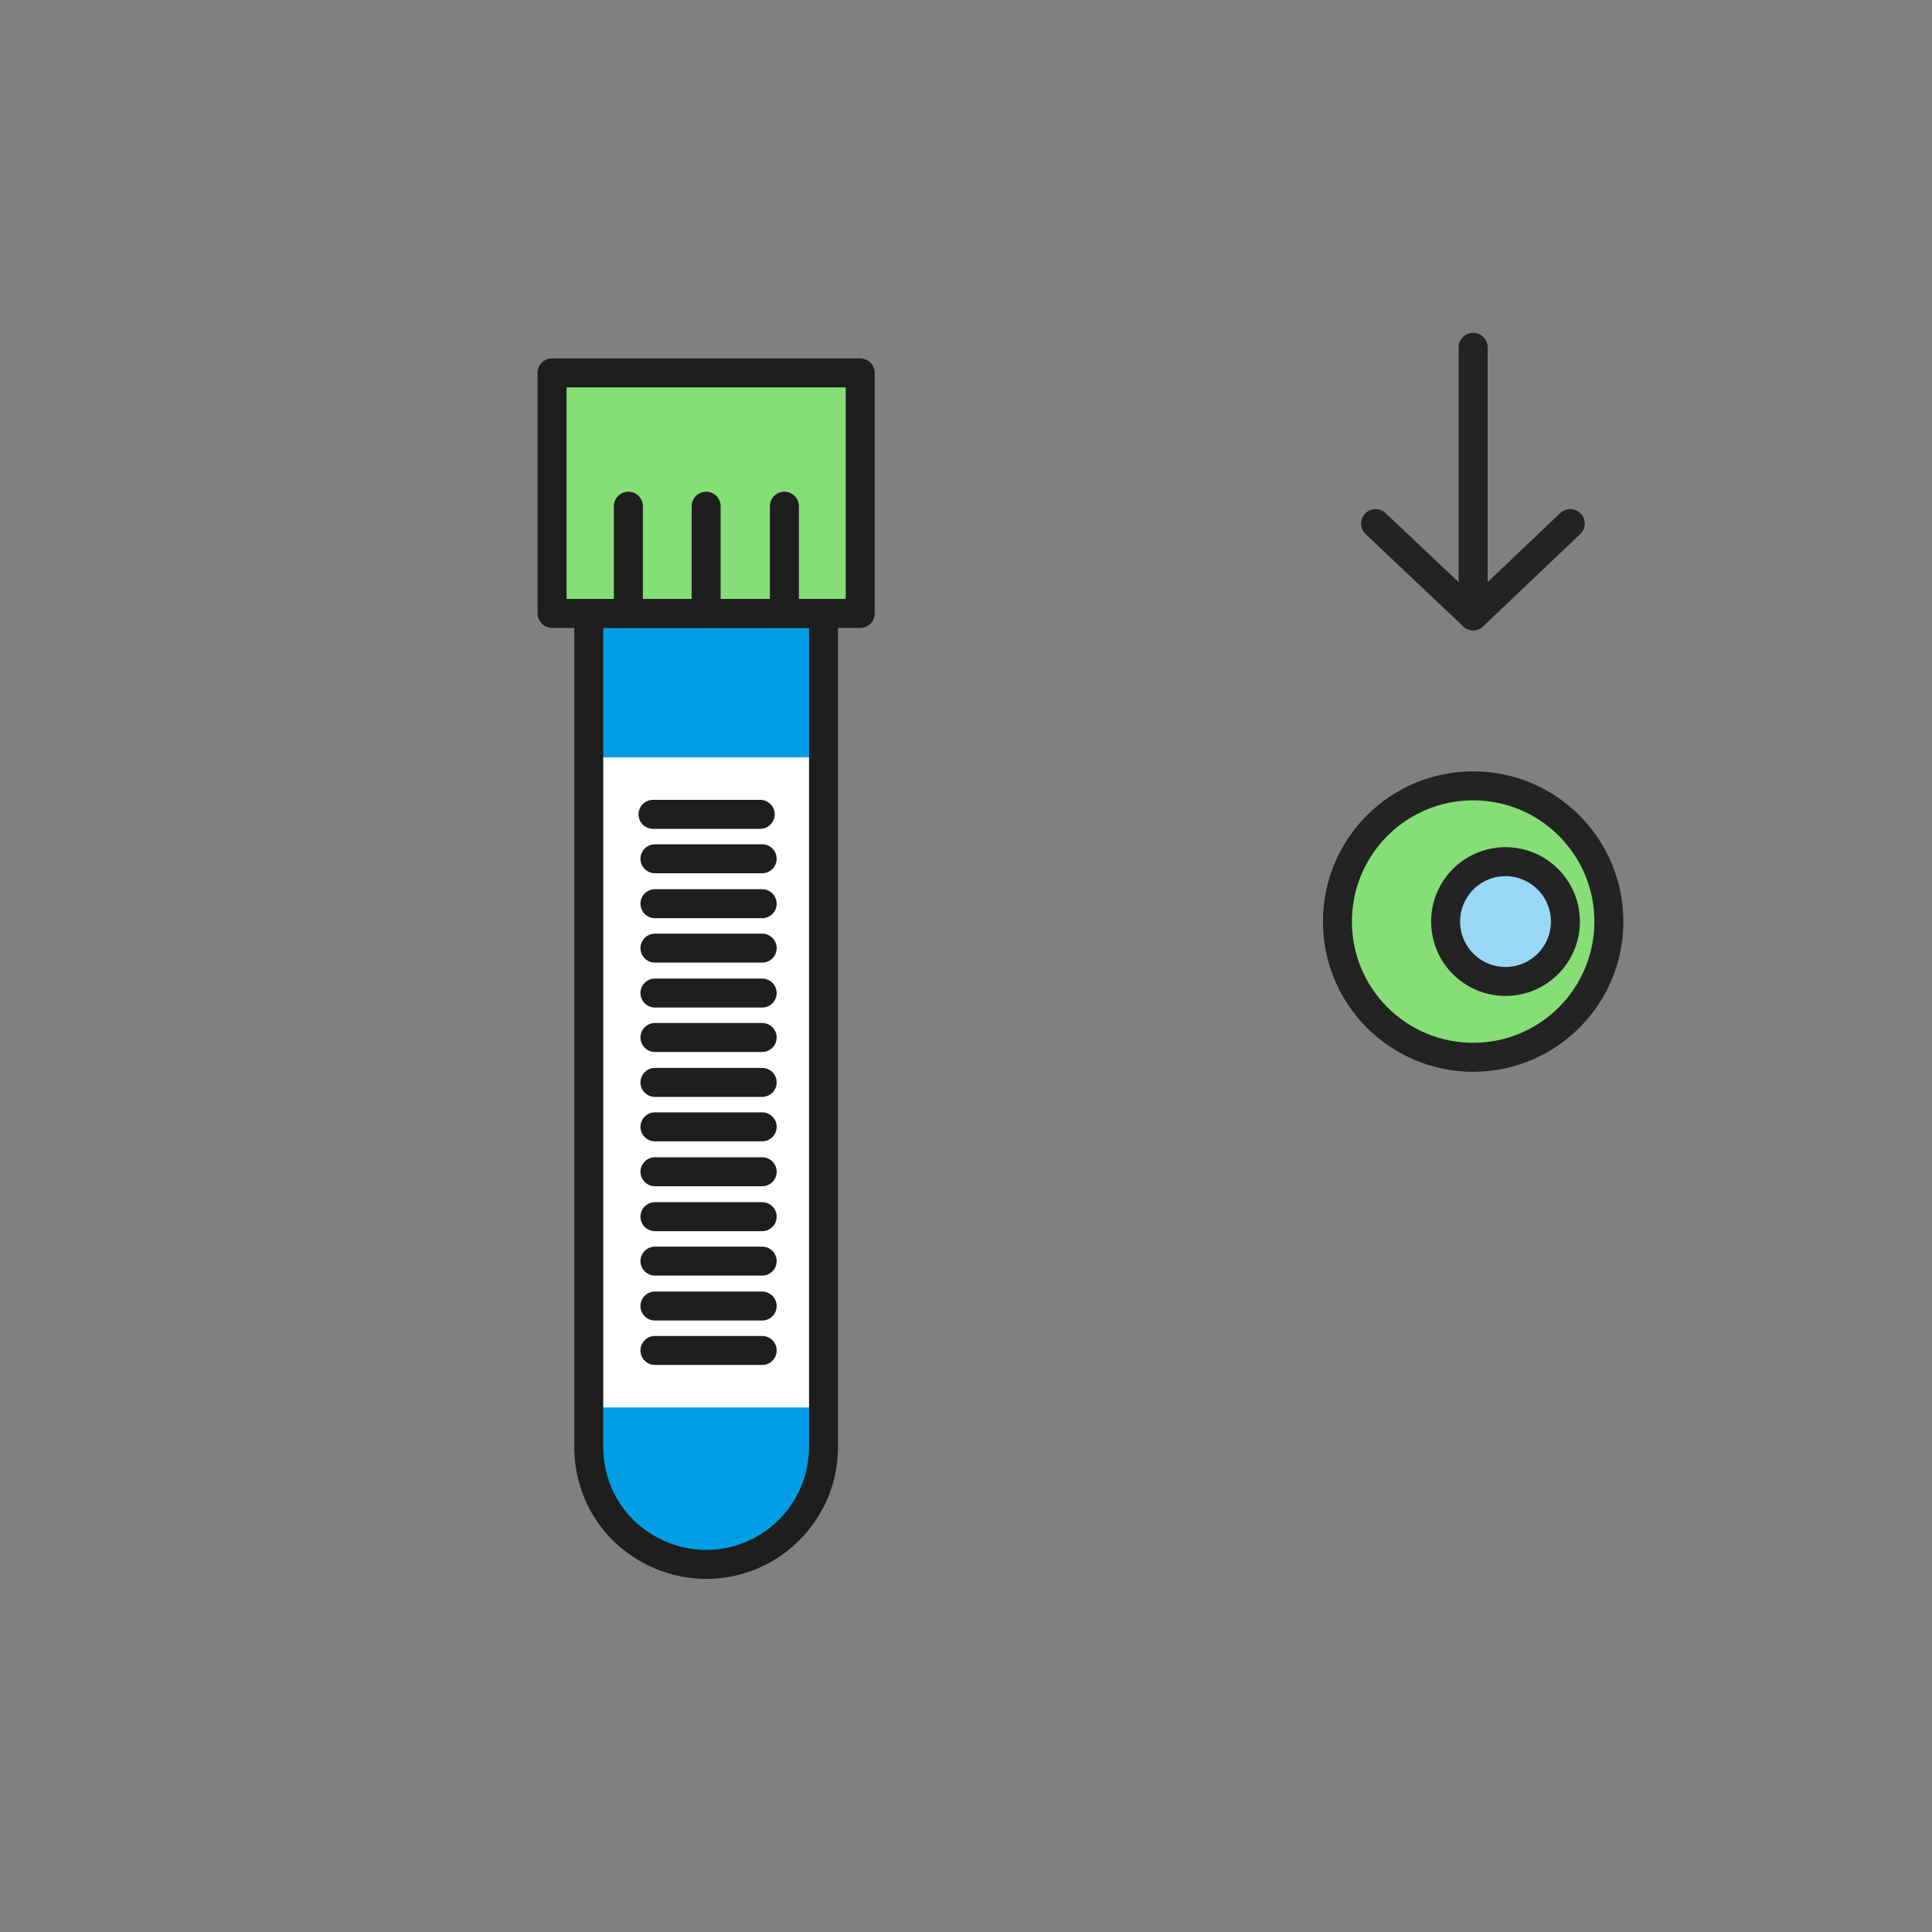 <?xml version="1.0" encoding="utf-8"?>
<!-- Generator: Adobe Illustrator 27.0.1, SVG Export Plug-In . SVG Version: 6.00 Build 0)  -->
<svg version="1.1" id="Layer_1" xmlns="http://www.w3.org/2000/svg" xmlns:xlink="http://www.w3.org/1999/xlink" x="0px" y="0px"
	 viewBox="0 0 400 400" style="enable-background:new 0 0 400 400;" xml:space="preserve">
<rect x="0" y="0" width="400" height="400" fill="#808080" stroke="none"/>
<style type="text/css">
	.st0{fill:#85DE76;stroke:#232323;stroke-width:6;stroke-linecap:round;stroke-linejoin:round;stroke-miterlimit:10;}
	.st1{fill:none;stroke:#232323;stroke-width:6;stroke-linecap:round;stroke-linejoin:round;stroke-miterlimit:10;}
	.st2{fill:#009EE5;}
	.st3{fill:#FFFFFF;}
	.st4{fill:#85DE76;stroke:#1E1E1E;stroke-width:6;stroke-linecap:round;stroke-linejoin:round;stroke-miterlimit:10;}
	.st5{fill:none;stroke:#1E1E1E;stroke-width:6;stroke-linecap:round;stroke-linejoin:round;stroke-miterlimit:10;}
	.st6{fill:#99D8F5;stroke:#232323;stroke-width:6;stroke-linecap:round;stroke-linejoin:round;stroke-miterlimit:10;}
</style>
<g>
	<circle class="st0" cx="305" cy="190.8" r="28.1"/>
</g>
<g>
	<line class="st1" x1="305" y1="71.9" x2="305" y2="127.5"/>
	<polyline class="st1" points="325.1,108.4 305,127.5 284.8,108.4 	"/>
</g>
<g>
	<path class="st2" d="M170.5,299.6c0,13.4-10.9,24.3-24.3,24.3c-13.4,0-24.3-10.9-24.3-26.1V127h48.6V299.6z"/>
	<rect x="122.4" y="156.8" class="st3" width="48.6" height="134.6"/>
	<rect x="114.3" y="77.2" class="st4" width="63.8" height="49.8"/>
	<g>
		<line class="st5" x1="130.1" y1="104.8" x2="130.1" y2="127"/>
		<line class="st5" x1="162.4" y1="104.8" x2="162.4" y2="127"/>
		<line class="st5" x1="146.2" y1="104.8" x2="146.2" y2="127"/>
	</g>
	<g>
		<line class="st5" x1="135.2" y1="168.6" x2="157.4" y2="168.6"/>
		<g>
			<line class="st5" x1="135.6" y1="177.8" x2="157.8" y2="177.8"/>
			<line class="st5" x1="135.6" y1="187.1" x2="157.8" y2="187.1"/>
			<line class="st5" x1="135.6" y1="196.3" x2="157.8" y2="196.3"/>
			<line class="st5" x1="135.6" y1="205.6" x2="157.8" y2="205.6"/>
			<line class="st5" x1="157.8" y1="214.8" x2="135.6" y2="214.8"/>
			<line class="st5" x1="135.6" y1="224.1" x2="157.8" y2="224.1"/>
			<line class="st5" x1="135.6" y1="233.3" x2="157.8" y2="233.3"/>
			<line class="st5" x1="135.6" y1="242.6" x2="157.8" y2="242.6"/>
			<line class="st5" x1="135.6" y1="251.9" x2="157.8" y2="251.9"/>
			<line class="st5" x1="157.8" y1="261.1" x2="135.6" y2="261.1"/>
			<line class="st5" x1="135.6" y1="270.4" x2="157.8" y2="270.4"/>
			<line class="st5" x1="135.6" y1="279.6" x2="157.8" y2="279.6"/>
		</g>
	</g>
	<path class="st5" d="M170.5,299.6c0,13.4-10.9,24.3-24.3,24.3c-6.4,0-12.6-2.6-17.2-7.1c-4.6-4.6-7.1-10.7-7.1-17.2V127h48.6V299.6
		z"/>
</g>
<circle class="st6" cx="311.7" cy="190.8" r="12.4"/>
</svg>
